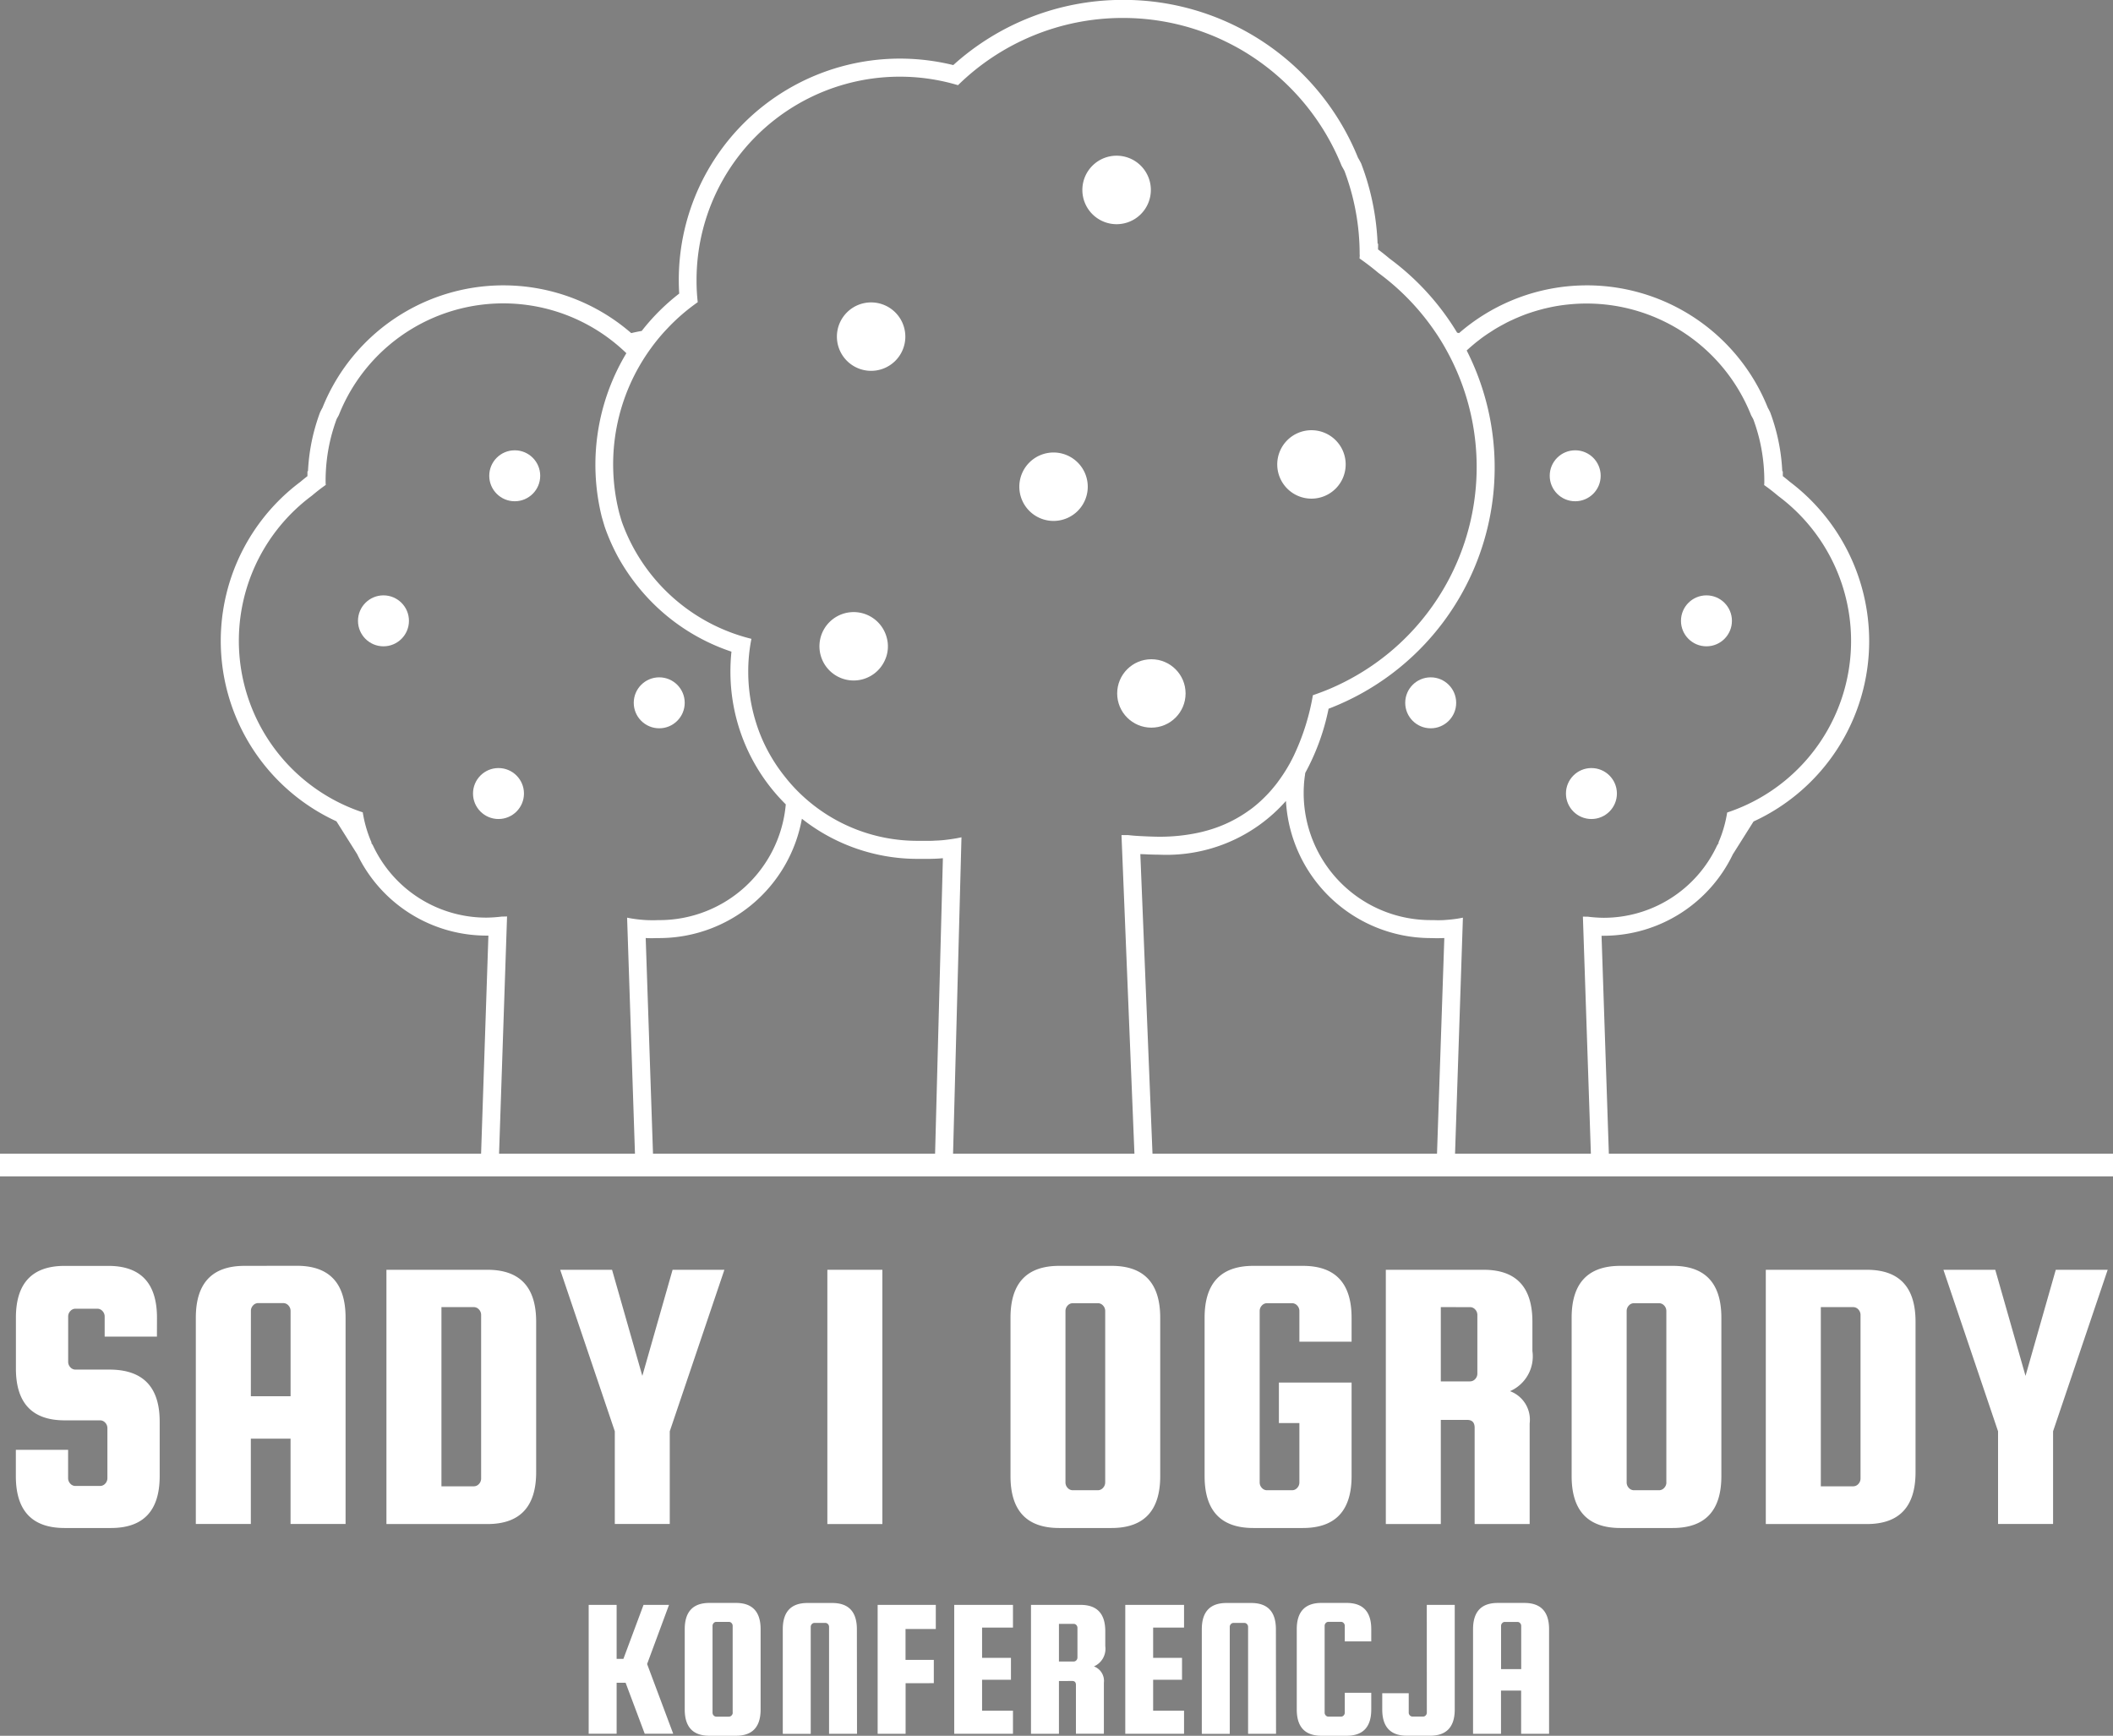 <svg xmlns="http://www.w3.org/2000/svg" width="143.64" height="118" viewBox="0 0 143.64 118">
  <rect x="0" y="0" width="143.64" height="118" fill="#808080" stroke="none"/>
  <g id="logo6" transform="translate(-201.091 -169.61)">
    <g id="Group_56" data-name="Group 56" transform="translate(202.168 169.61)">
      <g id="Group_47" data-name="Group 47" transform="translate(0 86.054)">
        <g id="Group_44" data-name="Group 44">
          <g id="Group_43" data-name="Group 43">
            <path id="Path_825" data-name="Path 825" d="M213.326,385.714h-3.553v-1.362a.536.536,0,0,0-.147-.374.47.47,0,0,0-.361-.16H207.8a.469.469,0,0,0-.361.16.535.535,0,0,0-.147.374v3.072a.536.536,0,0,0,.147.374.47.47,0,0,0,.361.16h2.4q3.312.054,3.313,3.527V395.2q0,3.526-3.313,3.526h-3.152q-3.313,0-3.313-3.526v-1.79h3.553v1.924a.535.535,0,0,0,.147.374.47.47,0,0,0,.361.16h1.656a.471.471,0,0,0,.36-.16.536.536,0,0,0,.147-.374v-3.393a.537.537,0,0,0-.147-.374.47.47,0,0,0-.36-.16h-2.4q-3.313,0-3.313-3.527v-3.446q0-3.527,3.313-3.527h2.965q3.312,0,3.313,3.527Z" transform="translate(-203.735 -380.905)" fill="#fff"/>
            <path id="Path_826" data-name="Path 826" d="M240.644,380.9q3.312,0,3.313,3.527v14.025h-3.74v-5.8h-2.7v5.8h-3.74V384.432q0-3.527,3.312-3.527Zm-3.126,8.87h2.7v-5.8a.538.538,0,0,0-.147-.374.47.47,0,0,0-.36-.16h-1.683a.47.47,0,0,0-.36.16.536.536,0,0,0-.147.374Z" transform="translate(-221.542 -380.905)" fill="#fff"/>
            <path id="Path_827" data-name="Path 827" d="M272.457,381.561q3.312,0,3.313,3.527v10.232q0,3.526-3.313,3.526h-6.866V381.561Zm-.428,14.186V384.633a.538.538,0,0,0-.147-.374.47.47,0,0,0-.36-.16h-2.191v12.182h2.191a.47.47,0,0,0,.36-.16A.537.537,0,0,0,272.029,395.747Z" transform="translate(-240.399 -381.294)" fill="#fff"/>
            <path id="Path_828" data-name="Path 828" d="M305.75,381.561l-3.714,10.98v6.3H298.3v-6.3l-3.713-10.98h3.526l2.058,7.213,2.057-7.213Z" transform="translate(-257.583 -381.294)" fill="#fff"/>
            <path id="Path_829" data-name="Path 829" d="M342.928,381.561v17.285h-3.74V381.561Z" transform="translate(-284.022 -381.294)" fill="#fff"/>
            <path id="Path_830" data-name="Path 830" d="M379.934,384.432V395.2q0,3.526-3.313,3.526h-3.553q-3.312,0-3.312-3.526V384.432q0-3.527,3.312-3.527h3.553Q379.933,380.9,379.934,384.432Zm-3.74,11.193V383.977a.538.538,0,0,0-.147-.374.47.47,0,0,0-.36-.16H374a.47.47,0,0,0-.36.16.536.536,0,0,0-.147.374v11.648a.536.536,0,0,0,.147.374.47.47,0,0,0,.36.16h1.683a.47.47,0,0,0,.36-.16A.538.538,0,0,0,376.193,395.625Z" transform="translate(-302.14 -380.905)" fill="#fff"/>
            <path id="Path_831" data-name="Path 831" d="M407.207,391.591v-2.752h4.942V395.2q0,3.526-3.313,3.526h-3.366q-3.313,0-3.313-3.526V384.432q0-3.527,3.313-3.527h3.366q3.312,0,3.313,3.527v1.629H408.6v-2.084a.538.538,0,0,0-.147-.374.471.471,0,0,0-.361-.16h-1.683a.471.471,0,0,0-.361.16.536.536,0,0,0-.147.374v11.648a.536.536,0,0,0,.147.374.471.471,0,0,0,.361.16h1.683a.471.471,0,0,0,.361-.16.537.537,0,0,0,.147-.374v-4.034Z" transform="translate(-321.346 -380.905)" fill="#fff"/>
            <path id="Path_832" data-name="Path 832" d="M436.138,391.766v7.079H432.4V381.561h6.652q3.312,0,3.313,3.527v2a2.579,2.579,0,0,1-1.523,2.725,2.065,2.065,0,0,1,1.336,2.191v6.839h-3.74V392.3q0-.535-.507-.534Zm0-7.667v5.049h1.977a.471.471,0,0,0,.361-.16.537.537,0,0,0,.147-.374v-3.98a.54.54,0,0,0-.147-.374.473.473,0,0,0-.361-.16Z" transform="translate(-339.27 -381.294)" fill="#fff"/>
            <path id="Path_833" data-name="Path 833" d="M473.6,384.432V395.2q0,3.526-3.312,3.526h-3.553q-3.313,0-3.313-3.526V384.432q0-3.527,3.313-3.527h3.553Q473.6,380.9,473.6,384.432Zm-3.74,11.193V383.977a.537.537,0,0,0-.147-.374.471.471,0,0,0-.36-.16h-1.683a.469.469,0,0,0-.361.16.536.536,0,0,0-.147.374v11.648a.536.536,0,0,0,.147.374.469.469,0,0,0,.361.16h1.683a.471.471,0,0,0,.36-.16A.536.536,0,0,0,469.863,395.625Z" transform="translate(-357.66 -380.905)" fill="#fff"/>
            <path id="Path_834" data-name="Path 834" d="M502.694,381.561q3.312,0,3.313,3.527v10.232q0,3.526-3.313,3.526h-6.866V381.561Zm-.427,14.186V384.633a.538.538,0,0,0-.147-.374.472.472,0,0,0-.361-.16h-2.191v12.182h2.191a.472.472,0,0,0,.361-.16A.537.537,0,0,0,502.267,395.747Z" transform="translate(-376.867 -381.294)" fill="#fff"/>
            <path id="Path_835" data-name="Path 835" d="M536.643,381.561l-3.713,10.98v6.3h-3.74v-6.3l-3.714-10.98H529l2.057,7.213,2.057-7.213Z" transform="translate(-394.441 -381.294)" fill="#fff"/>
          </g>
        </g>
        <g id="Group_46" data-name="Group 46" transform="translate(38.946 22.915)">
          <g id="Group_45" data-name="Group 45">
            <path id="Path_836" data-name="Path 836" d="M304.817,437.5l-1.489,4.021,1.774,4.739h-1.936l-1.3-3.466h-.61v3.466h-1.9V437.5h1.9v3.669h.461l1.367-3.669Z" transform="translate(-299.361 -437.368)" fill="#fff"/>
            <path id="Path_837" data-name="Path 837" d="M320.541,438.958v5.456q0,1.787-1.679,1.787h-1.8q-1.679,0-1.679-1.787v-5.456q0-1.788,1.679-1.788h1.8Q320.541,437.171,320.541,438.958Zm-1.9,5.672v-5.9a.272.272,0,0,0-.075-.19.239.239,0,0,0-.183-.081h-.853a.237.237,0,0,0-.182.081.27.27,0,0,0-.075.19v5.9a.271.271,0,0,0,.075.19.239.239,0,0,0,.182.081h.853a.24.24,0,0,0,.183-.081A.272.272,0,0,0,318.646,444.631Z" transform="translate(-308.858 -437.171)" fill="#fff"/>
            <path id="Path_838" data-name="Path 838" d="M336.807,446.066h-1.9V438.8a.273.273,0,0,0-.074-.19.24.24,0,0,0-.183-.081h-.731a.239.239,0,0,0-.183.081.272.272,0,0,0-.075.19v7.27h-1.9v-7.108q0-1.788,1.679-1.788h1.679q1.679,0,1.679,1.788Z" transform="translate(-318.571 -437.171)" fill="#fff"/>
            <path id="Path_839" data-name="Path 839" d="M349.489,442.825v3.439h-1.9V437.5h3.953v1.638h-2.058v2.1h1.923v1.584Z" transform="translate(-327.95 -437.368)" fill="#fff"/>
            <path id="Path_840" data-name="Path 840" d="M362.254,444.693h2.1v1.57h-3.994V437.5h3.994v1.543h-2.1v2.058h1.963v1.489h-1.963Z" transform="translate(-335.516 -437.368)" fill="#fff"/>
            <path id="Path_841" data-name="Path 841" d="M375.085,442.676v3.588h-1.9V437.5h3.371q1.678,0,1.679,1.787v1.015a1.307,1.307,0,0,1-.772,1.381,1.046,1.046,0,0,1,.677,1.11v3.466h-1.9v-3.317q0-.271-.257-.27Zm0-3.886v2.559h1a.24.24,0,0,0,.183-.081.274.274,0,0,0,.075-.19v-2.017a.275.275,0,0,0-.075-.19.24.24,0,0,0-.183-.081Z" transform="translate(-343.122 -437.368)" fill="#fff"/>
            <path id="Path_842" data-name="Path 842" d="M390.808,444.693h2.1v1.57h-3.994V437.5h3.994v1.543h-2.1v2.058h1.963v1.489h-1.963Z" transform="translate(-352.441 -437.368)" fill="#fff"/>
            <path id="Path_843" data-name="Path 843" d="M406.748,446.066h-1.9V438.8a.272.272,0,0,0-.075-.19.239.239,0,0,0-.183-.081h-.731a.238.238,0,0,0-.182.081.272.272,0,0,0-.075.19v7.27h-1.9v-7.108q0-1.788,1.679-1.788h1.679q1.678,0,1.679,1.788Z" transform="translate(-360.027 -437.171)" fill="#fff"/>
            <path id="Path_844" data-name="Path 844" d="M420.8,444.631v-1.354h1.8v1.137q0,1.787-1.679,1.787h-1.706q-1.679,0-1.679-1.787v-5.456q0-1.788,1.679-1.788h1.706q1.679,0,1.679,1.788v.826h-1.8v-1.056a.272.272,0,0,0-.075-.19.238.238,0,0,0-.183-.081h-.853a.238.238,0,0,0-.183.081.272.272,0,0,0-.075.19v5.9a.272.272,0,0,0,.075.19.239.239,0,0,0,.183.081h.853a.24.24,0,0,0,.183-.081A.272.272,0,0,0,420.8,444.631Z" transform="translate(-369.406 -437.171)" fill="#fff"/>
            <path id="Path_845" data-name="Path 845" d="M434.828,437.5h1.9v7.108q0,1.787-1.679,1.787h-1.57q-1.679,0-1.679-1.787v-1.1h1.8v1.313a.272.272,0,0,0,.074.19.239.239,0,0,0,.183.081h.718a.239.239,0,0,0,.182-.081.272.272,0,0,0,.074-.19Z" transform="translate(-377.859 -437.368)" fill="#fff"/>
            <path id="Path_846" data-name="Path 846" d="M450.466,437.171q1.679,0,1.679,1.788v7.108h-1.9v-2.938h-1.368v2.938h-1.9v-7.108q0-1.788,1.679-1.788Zm-1.584,4.5h1.368v-2.938a.272.272,0,0,0-.075-.19.239.239,0,0,0-.183-.081h-.853a.237.237,0,0,0-.182.081.27.27,0,0,0-.075.19Z" transform="translate(-386.863 -437.171)" fill="#fff"/>
          </g>
        </g>
      </g>
      <g id="Group_55" data-name="Group 55" transform="translate(13.928)">
        <g id="Group_49" data-name="Group 49" transform="translate(9.331 30.612)">
          <g id="Group_48" data-name="Group 48" transform="translate(27.067 18.525)">
            <path id="Path_847" data-name="Path 847" d="M328.179,292.309a11,11,0,0,1-.876-2.049A11.568,11.568,0,0,0,328.179,292.309Z" transform="translate(-327.303 -290.26)" fill="#6c2061"/>
          </g>
          <circle id="Ellipse_6" data-name="Ellipse 6" cx="1.732" cy="1.732" r="1.732" transform="translate(0 9.861)" fill="#fff"/>
          <circle id="Ellipse_7" data-name="Ellipse 7" cx="1.732" cy="1.732" r="1.732" transform="translate(8.923)" fill="#fff"/>
          <circle id="Ellipse_8" data-name="Ellipse 8" cx="1.732" cy="1.732" r="1.732" transform="translate(18.746 15.434)" fill="#fff"/>
          <circle id="Ellipse_9" data-name="Ellipse 9" cx="1.732" cy="1.732" r="1.732" transform="translate(7.819 21.601)" fill="#fff"/>
        </g>
        <g id="Group_50" data-name="Group 50" transform="translate(77.182 30.612)">
          <path id="Path_848" data-name="Path 848" d="M428.506,280.76c-.346.236-.7.46-1.063.668C427.805,281.216,428.16,281,428.506,280.76Z" transform="translate(-427.443 -266.104)" fill="#6c2061"/>
          <circle id="Ellipse_10" data-name="Ellipse 10" cx="1.732" cy="1.732" r="1.732" transform="translate(22.084 9.861)" fill="#fff"/>
          <circle id="Ellipse_11" data-name="Ellipse 11" cx="1.732" cy="1.732" r="1.732" transform="translate(13.162)" fill="#fff"/>
          <circle id="Ellipse_12" data-name="Ellipse 12" cx="1.732" cy="1.732" r="1.732" transform="translate(3.339 15.434)" fill="#fff"/>
          <circle id="Ellipse_13" data-name="Ellipse 13" cx="1.732" cy="1.732" r="1.732" transform="translate(14.265 21.601)" fill="#fff"/>
        </g>
        <g id="Group_52" data-name="Group 52">
          <g id="Group_51" data-name="Group 51">
            <path id="Path_849" data-name="Path 849" d="M349.993,213.184a13.493,13.493,0,0,1-7.86,12.271l-1.324,2.1c-.024.041-.049.077-.077.118a9.758,9.758,0,0,1-8.777,5.551H331.8l.5,14.914h-1.222l-.546-16.217c.114.008.232,0,.346.008a9.278,9.278,0,0,0,1.071.073,8.5,8.5,0,0,0,7.71-4.928c.037-.057.077-.114.11-.171a.069.069,0,0,1-.029,0,8.492,8.492,0,0,0,.6-2.057c.016,0,.029-.012.045-.016a12.284,12.284,0,0,0,3.429-21.5c-.31-.261-.627-.513-.961-.745a1.713,1.713,0,0,0,.012-.183l0,0a12.16,12.16,0,0,0-.354-3.014,12.7,12.7,0,0,0-.391-1.267c-.045-.094-.1-.183-.151-.277a12.034,12.034,0,0,0-11.184-7.6c-.4,0-.782.02-1.169.057s-.762.09-1.132.163c-.163.033-.326.069-.485.106-.028.008-.057.012-.086.02-.179.045-.354.094-.525.143-.134.041-.269.081-.4.126-.314.1-.619.22-.92.35q-.177.073-.354.159c-.147.065-.3.138-.444.216s-.289.155-.432.236c-.163.09-.318.183-.472.285s-.3.191-.44.289c-.012.008-.02.016-.029.02q-.214.147-.415.305a.108.108,0,0,0-.024.02c-.143.106-.281.22-.415.334s-.277.24-.411.362a17.563,17.563,0,0,1-9.388,24.355,15.5,15.5,0,0,1-1.584,4.358v0c-.008.049-.016.1-.02.151-.016.106-.033.212-.041.322a.358.358,0,0,0-.008.065c-.012.11-.02.216-.024.326-.012.171-.016.342-.016.513a8.632,8.632,0,0,0,8.63,8.634c.037,0,.065,0,.1,0,.126,0,.253.008.379.008.151,0,.3,0,.456-.012l.163-.012c.22-.016.44-.041.664-.073.143-.02.289-.049.432-.077l-.538,16.148h-1.226l.5-14.764c-.151.008-.3.012-.448.012-.122,0-.244,0-.367-.008-.037,0-.073,0-.11,0a9.869,9.869,0,0,1-9.84-9.322,10.83,10.83,0,0,1-8.6,3.653c-.244,0-.493-.008-.741-.016l-.228-.012-.33-.012.831,20.465H300.05l-.884-21.756h.46c.468.057.941.073,1.425.094.232.008.464.016.688.016a12.433,12.433,0,0,0,2.655-.273c.147-.033.293-.065.436-.106a8.97,8.97,0,0,0,3.038-1.43c.077-.053.155-.11.228-.167.22-.175.432-.354.631-.546.057-.053.114-.11.171-.167a8.457,8.457,0,0,0,.635-.7c.1-.122.2-.244.285-.367.057-.077.114-.155.167-.232a11.029,11.029,0,0,0,.656-1.055c.045-.09.094-.175.138-.265.057-.114.114-.224.163-.338a15.7,15.7,0,0,0,1.234-3.971l.061-.024c.4-.138.8-.289,1.185-.456a16.387,16.387,0,0,0,1.69-.851c.362-.208.717-.432,1.063-.668s.68-.485,1.006-.745.639-.534.945-.819a16.376,16.376,0,0,0,3.079-19.989,14.789,14.789,0,0,0-.843-1.34,16.411,16.411,0,0,0-3.727-3.816c-.411-.346-.839-.676-1.287-.986.008-.1.012-.175.016-.244a.014.014,0,0,1-.008,0,16.041,16.041,0,0,0-.5-4.016,16.466,16.466,0,0,0-.529-1.682c-.061-.122-.134-.24-.2-.367a16.1,16.1,0,0,0-6.292-7.551c-.33-.212-.672-.411-1.018-.595s-.7-.358-1.063-.521-.729-.305-1.1-.44a15.993,15.993,0,0,0-5.392-.933h-.1a15.991,15.991,0,0,0-11.11,4.57,13.8,13.8,0,0,0-3.955-.578h-.081a13.818,13.818,0,0,0-13.737,13.9,12.707,12.707,0,0,0,.081,1.43,13.293,13.293,0,0,0-2.077,1.8,12.665,12.665,0,0,0-1.083,1.3,13.4,13.4,0,0,0-2.179,11.216q.086.318.183.623a12.538,12.538,0,0,0,8.805,7.946,11.3,11.3,0,0,0-.216,2.3,11.479,11.479,0,0,0,.534,3.409,11,11,0,0,0,.876,2.049,11.249,11.249,0,0,0,1.1,1.637l0,0a11.058,11.058,0,0,0,1.283,1.372,11.463,11.463,0,0,0,7.71,2.965h.069c.045,0,.086,0,.13,0,.143,0,.285,0,.432,0,.065,0,.13,0,.2,0,.1,0,.191,0,.289-.008s.22-.008.33-.016.24-.016.358-.029c.293-.033.591-.073.884-.126l.3-.061-.574,21.606h-1.222l.533-20.184c-.358.033-.725.045-1.091.045-.138,0-.277,0-.415,0-.049,0-.094,0-.138,0H285.3a12.689,12.689,0,0,1-7.86-2.729,9.862,9.862,0,0,1-9.693,8.113.992.992,0,0,1-.11,0c-.122,0-.244.008-.367.008-.151,0-.3,0-.448-.012l.5,14.764h-1.226l-.538-16.148c.143.029.285.057.432.077.277.041.554.069.827.086.155.008.305.012.456.012.126,0,.253,0,.379-.008.033,0,.061,0,.1,0a8.625,8.625,0,0,0,8.593-7.868,12.681,12.681,0,0,1-3.763-8.944,13.019,13.019,0,0,1,.069-1.438,13.729,13.729,0,0,1-6.064-4.073,14.109,14.109,0,0,1-1.629-2.334,13.928,13.928,0,0,1-.892-1.992l-.012-.037-.012-.029c-.065-.216-.13-.436-.2-.676a14.706,14.706,0,0,1,1.67-11.155s-.008,0-.012,0a12.026,12.026,0,0,0-19.541,4.219c-.049.094-.106.183-.151.277a12.708,12.708,0,0,0-.391,1.267,12.159,12.159,0,0,0-.354,3.014l0,0a1.708,1.708,0,0,0,.012.183c-.334.232-.652.485-.961.745a12.284,12.284,0,0,0,3.429,21.5c.016,0,.029.012.045.016a8.494,8.494,0,0,0,.6,2.057.069.069,0,0,1-.028,0c.033.057.073.114.11.171a8.5,8.5,0,0,0,7.71,4.928,9.278,9.278,0,0,0,1.071-.073c.114,0,.232,0,.346-.008l-.546,16.217h-1.222l.5-14.914h-.151a9.758,9.758,0,0,1-8.777-5.551c-.029-.041-.053-.077-.077-.118l-1.324-2.1a13.5,13.5,0,0,1-2.448-23.08c.167-.143.326-.269.476-.387l0-.322.037-.02a13.323,13.323,0,0,1,.375-2.558,14.077,14.077,0,0,1,.428-1.389l.024-.061.029-.057c.037-.073.073-.147.114-.216a.378.378,0,0,0,.02-.041,13.252,13.252,0,0,1,20.983-5.058c.236-.057.472-.106.713-.147a14.477,14.477,0,0,1,2.55-2.541c-.02-.281-.029-.562-.029-.843a15.039,15.039,0,0,1,14.951-15.13h.09a15.208,15.208,0,0,1,3.617.44,17.176,17.176,0,0,1,11.44-4.431h.106a17.186,17.186,0,0,1,15.973,10.74c.016.024.029.049.045.073.049.09.1.179.147.273l.028.057.02.061a16.7,16.7,0,0,1,.57,1.808,17.221,17.221,0,0,1,.517,3.555l.037.016-.008.379c.257.191.517.4.8.635a17.474,17.474,0,0,1,4.578,5.026c.045.008.086.02.13.029a13.252,13.252,0,0,1,20.983,5.058.366.366,0,0,0,.02.041c.041.069.077.143.114.216l.028.057.024.061a13.8,13.8,0,0,1,.428,1.393,13.234,13.234,0,0,1,.375,2.554l.037.02,0,.322c.151.118.31.244.477.387A13.581,13.581,0,0,1,349.993,213.184Z" transform="translate(-237.933 -169.61)" fill="#fff"/>
          </g>
          <path id="Path_850" data-name="Path 850" d="M345.434,222.415a2.326,2.326,0,1,1-2.326-2.326A2.327,2.327,0,0,1,345.434,222.415Z" transform="translate(-298.895 -199.531)" fill="#fff"/>
          <path id="Path_851" data-name="Path 851" d="M375.884,247.466a2.326,2.326,0,1,1-2.326-2.326A2.327,2.327,0,0,1,375.884,247.466Z" transform="translate(-316.944 -214.379)" fill="#fff"/>
          <circle id="Ellipse_14" data-name="Ellipse 14" cx="2.325" cy="2.325" r="2.325" transform="translate(60.94 44.816)" fill="#fff"/>
          <path id="Path_852" data-name="Path 852" d="M418.934,243.746a2.326,2.326,0,1,1-2.326-2.326A2.325,2.325,0,0,1,418.934,243.746Z" transform="translate(-342.461 -212.174)" fill="#fff"/>
          <path id="Path_853" data-name="Path 853" d="M386.408,197.926a2.328,2.328,0,1,1-2.33-2.326A2.326,2.326,0,0,1,386.408,197.926Z" transform="translate(-323.179 -185.015)" fill="#fff"/>
          <path id="Path_854" data-name="Path 854" d="M342.524,274.105a2.229,2.229,0,0,1-.212.961,2.325,2.325,0,1,1,.13-1.56A2.235,2.235,0,0,1,342.524,274.105Z" transform="translate(-297.17 -230.169)" fill="#fff"/>
        </g>
        <g id="Group_54" data-name="Group 54" transform="translate(26.679 1.222)">
          <g id="Group_53" data-name="Group 53">
            <path id="Path_855" data-name="Path 855" d="M360.036,195.1a14.781,14.781,0,0,0-.843-1.34,16.411,16.411,0,0,0-3.726-3.816c-.411-.346-.839-.676-1.287-.986.008-.1.012-.175.016-.244a.014.014,0,0,1-.008,0,16.037,16.037,0,0,0-.5-4.016,16.472,16.472,0,0,0-.529-1.682c-.061-.122-.134-.24-.2-.367a16.1,16.1,0,0,0-6.292-7.551c-.33-.212-.672-.411-1.018-.595s-.7-.358-1.063-.521-.729-.305-1.1-.44a15.994,15.994,0,0,0-5.392-.933h-.1a15.991,15.991,0,0,0-11.11,4.57,13.8,13.8,0,0,0-3.955-.578h-.082a13.818,13.818,0,0,0-13.737,13.9,12.722,12.722,0,0,0,.081,1.43,13.291,13.291,0,0,0-2.077,1.8,12.666,12.666,0,0,0-1.083,1.3,13.4,13.4,0,0,0-2.179,11.216q.086.318.183.623a12.538,12.538,0,0,0,8.805,7.946,11.3,11.3,0,0,0-.216,2.3,11.45,11.45,0,0,0,1.409,5.457,11.248,11.248,0,0,0,1.1,1.637l0,0a11.06,11.06,0,0,0,1.283,1.372,11.463,11.463,0,0,0,7.71,2.965h.069c.045,0,.086,0,.13,0,.143,0,.285,0,.432,0,.065,0,.13,0,.2,0,.1,0,.191,0,.289-.008s.22-.008.33-.016.24-.016.358-.029c.293-.033.591-.073.884-.126l.3-.061-.574,21.606h12.34l-.884-21.756h.46c.468.057.941.073,1.425.094.232.008.464.016.688.016a12.432,12.432,0,0,0,2.655-.273c.147-.033.293-.065.436-.106a8.969,8.969,0,0,0,3.038-1.43c.077-.053.155-.11.228-.167.22-.175.432-.354.631-.546.057-.053.114-.11.171-.167a8.465,8.465,0,0,0,.635-.7c.1-.122.2-.244.285-.367.057-.077.114-.155.167-.232a11.032,11.032,0,0,0,.656-1.055c.045-.09.094-.175.138-.265.057-.114.114-.224.163-.338a15.7,15.7,0,0,0,1.234-3.971l.061-.024c.4-.138.8-.289,1.185-.456a16.4,16.4,0,0,0,1.69-.851c.362-.212.717-.432,1.063-.668s.68-.485,1.006-.745.639-.534.945-.819a16.376,16.376,0,0,0,3.079-19.989ZM321.9,216.286a2.325,2.325,0,1,1,.13-1.56,2.269,2.269,0,0,1-.13,1.56Zm-.929-19.687a2.326,2.326,0,1,1,2.326-2.326A2.325,2.325,0,0,1,320.975,196.6Zm12.4,10.2a2.326,2.326,0,1,1,2.326-2.326A2.327,2.327,0,0,1,333.376,206.8Zm1.959-22.5a2.328,2.328,0,1,1,2.326,2.326A2.327,2.327,0,0,1,335.335,184.3Zm4.692,36.557a2.326,2.326,0,1,1,2.326-2.326A2.325,2.325,0,0,1,340.027,220.855Zm10.882-15.57a2.326,2.326,0,1,1,2.326-2.326A2.327,2.327,0,0,1,350.909,205.285Z" transform="translate(-303.441 -172.61)" fill="none"/>
          </g>
        </g>
      </g>
    </g>
    <g id="Group_59" data-name="Group 59" transform="translate(201.091 248.038)">
      <g id="Group_58" data-name="Group 58">
        <g id="Group_57" data-name="Group 57">
          <rect id="Rectangle_31" data-name="Rectangle 31" width="143.64" height="1.542" fill="#fff"/>
        </g>
      </g>
    </g>
  </g>
</svg>
